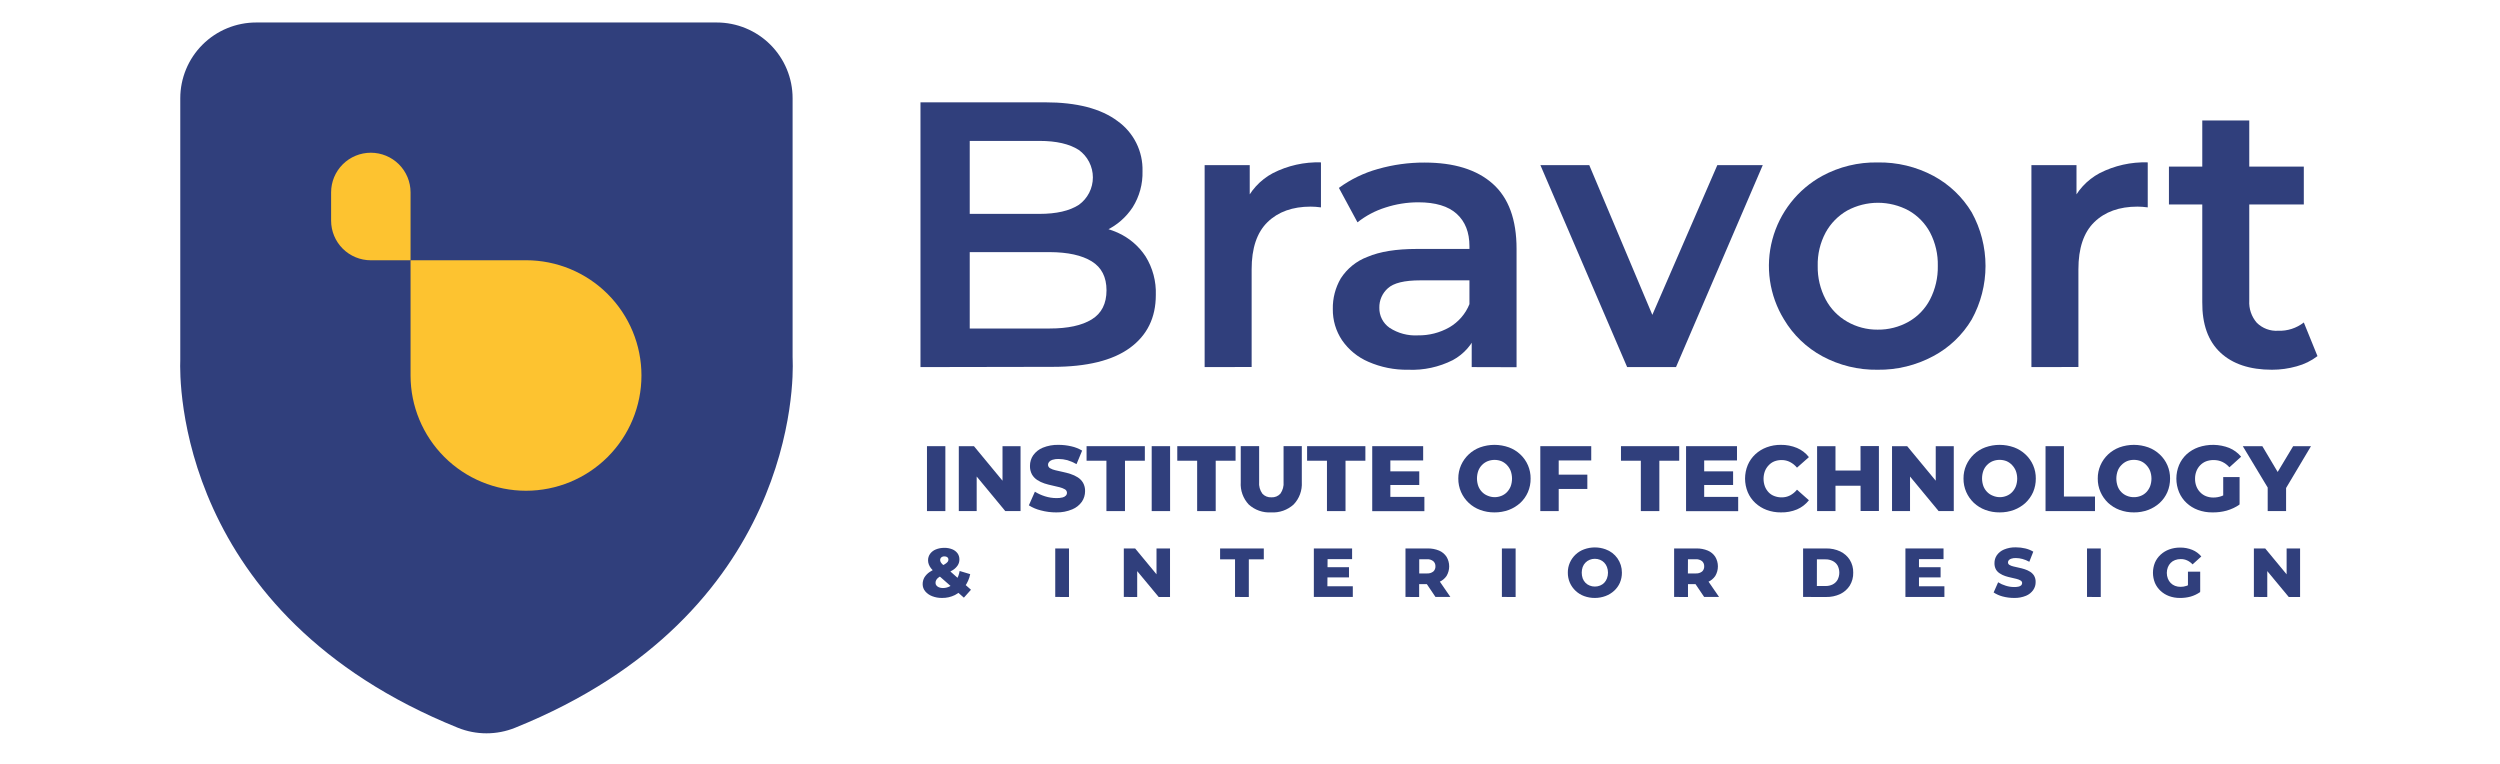 <svg width="242" height="74" viewBox="0 0 242 74" fill="none" xmlns="http://www.w3.org/2000/svg">
<path d="M76.724 34.555V9.509C76.724 8.546 76.534 7.593 76.165 6.703C75.796 5.813 75.254 5.005 74.572 4.324C73.89 3.643 73.081 3.103 72.189 2.735C71.298 2.366 70.343 2.177 69.379 2.177H24.797C23.832 2.177 22.877 2.366 21.986 2.735C21.095 3.103 20.285 3.643 19.603 4.324C18.921 5.005 18.38 5.813 18.011 6.703C17.642 7.593 17.451 8.546 17.451 9.509V34.555C17.451 34.655 17.451 34.751 17.451 34.851C17.375 36.77 17.086 59.455 44.328 70.45C46.101 71.164 48.082 71.164 49.855 70.45C77.097 59.455 76.808 36.782 76.731 34.851C76.724 34.751 76.724 34.663 76.724 34.555Z" fill="#303F7C"/>
<path d="M50.933 25.192H39.742V36.348C39.742 39.307 40.92 42.144 43.015 44.237C45.111 46.329 47.954 47.504 50.917 47.504C53.881 47.504 56.724 46.329 58.82 44.237C60.915 42.144 62.093 39.307 62.093 36.348C62.093 33.392 60.917 30.556 58.825 28.465C56.733 26.373 53.894 25.196 50.933 25.192Z" fill="#FDC330"/>
<path d="M35.896 14.784C34.877 14.784 33.898 15.188 33.177 15.908C32.456 16.628 32.051 17.605 32.051 18.623V21.356C32.051 22.375 32.456 23.351 33.177 24.071C33.898 24.791 34.877 25.195 35.896 25.195H39.742V18.619C39.741 17.602 39.335 16.626 38.614 15.907C37.893 15.188 36.916 14.784 35.896 14.784Z" fill="#FDC330"/>
<path d="M89.102 35.534V9.905H101.169C104.225 9.905 106.561 10.509 108.176 11.717C108.947 12.265 109.571 12.995 109.993 13.841C110.415 14.687 110.621 15.624 110.595 16.569C110.63 17.803 110.299 19.021 109.641 20.067C109.01 21.028 108.128 21.799 107.091 22.297C106.013 22.819 104.828 23.081 103.63 23.065L104.292 21.748C105.628 21.72 106.955 21.982 108.18 22.516C109.285 23.009 110.226 23.808 110.891 24.819C111.585 25.939 111.93 27.239 111.883 28.555C111.883 30.751 111.045 32.459 109.368 33.68C107.691 34.901 105.204 35.511 101.907 35.511L89.102 35.534ZM93.87 31.799H101.607C103.369 31.799 104.726 31.506 105.68 30.919C106.634 30.333 107.11 29.394 107.11 28.102C107.11 26.822 106.634 25.888 105.68 25.299C104.726 24.71 103.369 24.412 101.607 24.405H93.505V20.704H100.619C102.257 20.704 103.529 20.412 104.434 19.828C104.854 19.524 105.196 19.125 105.432 18.664C105.668 18.203 105.791 17.692 105.791 17.174C105.791 16.656 105.668 16.145 105.432 15.684C105.196 15.222 104.854 14.823 104.434 14.519C103.526 13.933 102.255 13.64 100.619 13.64H93.87V31.799Z" fill="#303F7C"/>
<path d="M116.609 35.534V15.982H120.974V21.356L120.459 19.782C121.001 18.489 121.973 17.421 123.212 16.761C124.651 16.026 126.254 15.667 127.869 15.717V20.074C127.696 20.051 127.527 20.032 127.354 20.02C127.181 20.009 127.027 20.001 126.877 20.001C125.118 20.001 123.725 20.502 122.697 21.502C121.669 22.503 121.156 24.028 121.159 26.078V35.526L116.609 35.534Z" fill="#303F7C"/>
<path d="M136.308 35.791C134.986 35.815 133.674 35.553 132.462 35.023C131.433 34.582 130.549 33.86 129.913 32.939C129.314 32.046 129.001 30.992 129.017 29.918C128.995 28.877 129.262 27.85 129.786 26.95C130.4 25.995 131.306 25.264 132.37 24.865C133.567 24.354 135.157 24.098 137.139 24.098H142.822V27.138H137.481C135.943 27.138 134.897 27.394 134.343 27.906C134.077 28.141 133.865 28.432 133.723 28.758C133.581 29.083 133.511 29.436 133.52 29.791C133.512 30.17 133.598 30.546 133.77 30.884C133.943 31.222 134.196 31.513 134.508 31.73C135.324 32.262 136.289 32.519 137.262 32.463C138.32 32.479 139.363 32.214 140.284 31.695C141.177 31.18 141.87 30.379 142.25 29.422L142.98 32.171C142.548 33.32 141.715 34.274 140.634 34.858C139.296 35.535 137.806 35.856 136.308 35.791ZM142.461 35.534V31.545L142.242 30.739V23.829C142.242 22.485 141.83 21.445 141.011 20.7C140.192 19.955 138.95 19.583 137.289 19.583C136.204 19.584 135.127 19.756 134.097 20.093C133.12 20.401 132.207 20.885 131.405 21.521L129.605 18.189C130.744 17.356 132.025 16.735 133.385 16.358C134.852 15.94 136.371 15.73 137.896 15.736C140.757 15.736 142.957 16.419 144.495 17.786C146.034 19.153 146.803 21.253 146.803 24.086V35.546L142.461 35.534Z" fill="#303F7C"/>
<path d="M157.508 35.534L149.109 15.982H153.839L161.104 33.227H158.754L166.238 15.982H170.637L162.238 35.534H157.508Z" fill="#303F7C"/>
<path d="M181.75 35.791C179.888 35.82 178.051 35.372 176.412 34.49C174.87 33.658 173.584 32.424 172.69 30.919C171.988 29.772 171.527 28.495 171.333 27.165C171.14 25.835 171.219 24.48 171.566 23.181C171.912 21.882 172.519 20.667 173.35 19.609C174.18 18.551 175.216 17.672 176.397 17.026C178.039 16.139 179.883 15.69 181.75 15.725C183.635 15.689 185.498 16.137 187.161 17.026C188.69 17.85 189.97 19.07 190.864 20.558C191.739 22.145 192.198 23.928 192.198 25.741C192.198 27.553 191.739 29.336 190.864 30.923C189.972 32.425 188.684 33.653 187.141 34.474C185.486 35.364 183.63 35.817 181.75 35.791ZM181.75 31.91C182.803 31.924 183.84 31.659 184.757 31.142C185.643 30.639 186.363 29.889 186.83 28.985C187.344 27.983 187.602 26.87 187.58 25.744C187.608 24.618 187.35 23.504 186.83 22.504C186.354 21.614 185.636 20.876 184.757 20.377C183.844 19.886 182.823 19.629 181.786 19.629C180.749 19.629 179.728 19.886 178.816 20.377C177.935 20.88 177.211 21.616 176.724 22.504C176.191 23.5 175.926 24.616 175.954 25.744C175.933 26.872 176.197 27.987 176.724 28.985C177.201 29.888 177.927 30.636 178.816 31.142C179.708 31.653 180.721 31.918 181.75 31.91Z" fill="#303F7C"/>
<path d="M196.641 35.534V15.982H201.005V21.356L200.49 19.782C201.032 18.489 202.004 17.421 203.244 16.761C204.683 16.026 206.285 15.667 207.901 15.717V20.074C207.731 20.051 207.558 20.032 207.389 20.02C207.22 20.009 207.058 20.001 206.912 20.001C205.151 20.001 203.756 20.502 202.728 21.502C201.7 22.503 201.187 24.028 201.19 26.078V35.526L196.641 35.534Z" fill="#303F7C"/>
<path d="M209.953 19.79V16.128H223.009V19.79H209.953ZM219.929 35.791C217.78 35.791 216.114 35.236 214.929 34.125C213.745 33.014 213.162 31.385 213.18 29.238V11.663H217.729V29.092C217.681 29.88 217.944 30.655 218.463 31.25C218.733 31.514 219.055 31.72 219.408 31.852C219.762 31.984 220.14 32.041 220.517 32.017C221.417 32.053 222.3 31.769 223.009 31.215L224.332 34.471C223.731 34.931 223.045 35.267 222.313 35.461C221.537 35.68 220.735 35.791 219.929 35.791Z" fill="#303F7C"/>
<path d="M89.731 49.474V43.189H91.511V49.474H89.731Z" fill="#303F7C"/>
<path d="M92.812 49.474V43.189H94.278L97.739 47.374H97.043V43.189H98.789V49.474H97.312L93.851 45.289H94.543V49.474H92.812Z" fill="#303F7C"/>
<path d="M102.247 49.6C101.741 49.603 101.236 49.537 100.747 49.405C100.339 49.306 99.949 49.141 99.594 48.917L100.178 47.596C100.483 47.786 100.812 47.936 101.155 48.042C101.511 48.155 101.882 48.214 102.255 48.215C102.457 48.221 102.658 48.2 102.855 48.153C102.978 48.126 103.09 48.063 103.178 47.973C103.213 47.936 103.24 47.892 103.257 47.845C103.275 47.797 103.283 47.747 103.282 47.696C103.28 47.629 103.261 47.562 103.226 47.504C103.191 47.446 103.141 47.399 103.082 47.366C102.92 47.275 102.747 47.206 102.566 47.163C102.351 47.106 102.12 47.053 101.874 47.001C101.614 46.947 101.358 46.879 101.105 46.798C100.858 46.719 100.622 46.606 100.405 46.464C100.195 46.327 100.019 46.143 99.894 45.926C99.757 45.669 99.691 45.38 99.701 45.09C99.7 44.728 99.807 44.375 100.009 44.076C100.242 43.748 100.564 43.493 100.936 43.339C101.424 43.141 101.948 43.047 102.474 43.062C102.884 43.062 103.293 43.108 103.693 43.201C104.066 43.282 104.423 43.423 104.751 43.619L104.208 44.928C103.929 44.766 103.63 44.637 103.32 44.544C103.042 44.47 102.755 44.431 102.466 44.429C102.265 44.423 102.063 44.45 101.87 44.51C101.745 44.547 101.633 44.619 101.547 44.717C101.484 44.793 101.449 44.888 101.447 44.986C101.447 45.055 101.466 45.123 101.501 45.182C101.536 45.242 101.587 45.291 101.647 45.324C101.806 45.416 101.979 45.482 102.159 45.52C102.37 45.573 102.601 45.623 102.855 45.677C103.115 45.731 103.371 45.799 103.624 45.88C103.869 45.958 104.103 46.066 104.32 46.203C104.533 46.335 104.711 46.517 104.839 46.733C104.978 46.984 105.046 47.268 105.035 47.554C105.036 47.914 104.929 48.266 104.728 48.564C104.495 48.894 104.172 49.151 103.797 49.305C103.307 49.511 102.779 49.612 102.247 49.6Z" fill="#303F7C"/>
<path d="M107.102 49.474V44.598H105.18V43.189H110.821V44.598H108.898V49.474H107.102Z" fill="#303F7C"/>
<path d="M111.484 49.474V43.189H113.265V49.474H111.484Z" fill="#303F7C"/>
<path d="M115.884 49.474V44.598H113.961V43.189H119.602V44.598H117.68V49.474H115.884Z" fill="#303F7C"/>
<path d="M123.046 49.6C122.651 49.624 122.255 49.568 121.881 49.436C121.508 49.304 121.165 49.099 120.873 48.832C120.604 48.544 120.398 48.204 120.265 47.833C120.133 47.462 120.078 47.068 120.104 46.675V43.185H121.884V46.64C121.846 47.05 121.958 47.459 122.2 47.792C122.31 47.911 122.446 48.004 122.597 48.064C122.748 48.125 122.91 48.151 123.073 48.141C123.234 48.151 123.395 48.124 123.545 48.064C123.694 48.004 123.829 47.911 123.938 47.792C124.176 47.458 124.287 47.049 124.249 46.64V43.185H126.015V46.675C126.038 47.069 125.981 47.464 125.845 47.836C125.71 48.207 125.499 48.546 125.226 48.832C124.932 49.099 124.588 49.304 124.214 49.436C123.839 49.568 123.442 49.624 123.046 49.6Z" fill="#303F7C"/>
<path d="M128.45 49.474V44.598H126.527V43.189H132.169V44.598H130.246V49.474H128.45Z" fill="#303F7C"/>
<path d="M134.586 48.099H137.881V49.481H132.832V43.189H137.762V44.571H134.586V48.099ZM134.463 45.627H137.385V46.947H134.463V45.627Z" fill="#303F7C"/>
<path d="M144.664 49.6C144.19 49.605 143.72 49.523 143.275 49.358C142.867 49.209 142.492 48.979 142.175 48.681C141.858 48.384 141.604 48.025 141.43 47.627C141.25 47.216 141.159 46.771 141.164 46.322C141.16 45.877 141.25 45.436 141.43 45.028C141.606 44.633 141.86 44.276 142.176 43.98C142.492 43.684 142.865 43.454 143.272 43.304C144.173 42.982 145.158 42.982 146.06 43.304C146.471 43.455 146.848 43.688 147.167 43.988C147.486 44.287 147.739 44.648 147.911 45.05C148.082 45.452 148.168 45.885 148.163 46.322C148.17 46.774 148.081 47.223 147.902 47.639C147.732 48.03 147.483 48.383 147.171 48.675C146.847 48.971 146.47 49.203 146.06 49.358C145.613 49.523 145.14 49.605 144.664 49.6ZM144.664 48.126C144.894 48.128 145.123 48.085 145.337 47.999C145.54 47.919 145.723 47.796 145.875 47.639C146.031 47.474 146.154 47.281 146.237 47.07C146.406 46.591 146.406 46.068 146.237 45.589C146.156 45.381 146.036 45.19 145.883 45.028C145.732 44.864 145.549 44.734 145.344 44.644C144.913 44.475 144.434 44.475 144.002 44.644C143.796 44.729 143.609 44.855 143.454 45.015C143.298 45.175 143.178 45.365 143.099 45.573C142.929 46.053 142.929 46.576 143.099 47.055C143.179 47.267 143.302 47.461 143.46 47.623C143.613 47.781 143.798 47.904 144.002 47.984C144.211 48.074 144.436 48.122 144.664 48.126Z" fill="#303F7C"/>
<path d="M150.882 49.474H149.102V43.189H154.032V44.571H150.882V49.474ZM150.747 45.946H153.655V47.331H150.747V45.946Z" fill="#303F7C"/>
<path d="M158.833 49.474V44.598H156.91V43.189H162.548V44.598H160.625V49.474H158.833Z" fill="#303F7C"/>
<path d="M164.965 48.099H168.256V49.481H163.211V43.189H168.141V44.571H164.965V48.099ZM164.838 45.627H167.764V46.947H164.838V45.627Z" fill="#303F7C"/>
<path d="M172.388 49.6C171.918 49.605 171.452 49.524 171.011 49.362C170.605 49.212 170.232 48.982 169.915 48.687C169.601 48.397 169.352 48.043 169.185 47.65C168.834 46.804 168.834 45.855 169.185 45.009C169.354 44.617 169.603 44.264 169.915 43.972C170.233 43.679 170.606 43.451 171.011 43.3C171.452 43.137 171.918 43.056 172.388 43.062C172.924 43.054 173.455 43.156 173.949 43.362C174.403 43.554 174.801 43.86 175.103 44.249L173.949 45.27C173.764 45.045 173.535 44.859 173.276 44.725C173.025 44.596 172.747 44.53 172.465 44.533C172.223 44.53 171.983 44.573 171.757 44.659C171.546 44.744 171.357 44.875 171.204 45.043C171.047 45.207 170.924 45.4 170.842 45.611C170.668 46.087 170.668 46.61 170.842 47.086C170.924 47.298 171.047 47.492 171.204 47.658C171.358 47.819 171.547 47.943 171.757 48.019C171.983 48.105 172.223 48.148 172.465 48.145C172.747 48.149 173.025 48.085 173.276 47.957C173.536 47.819 173.765 47.63 173.949 47.401L175.103 48.426C174.798 48.812 174.402 49.117 173.949 49.312C173.455 49.516 172.923 49.614 172.388 49.6Z" fill="#303F7C"/>
<path d="M177.675 49.474H175.895V43.189H177.675V49.474ZM180.221 47.02H177.529V45.55H180.221V47.02ZM180.098 43.181H181.878V49.466H180.105L180.098 43.181Z" fill="#303F7C"/>
<path d="M183.148 49.474V43.189H184.614L188.075 47.374H187.379V43.189H189.125V49.474H187.659L184.198 45.289H184.891V49.474H183.148Z" fill="#303F7C"/>
<path d="M193.566 49.6C193.091 49.605 192.62 49.523 192.174 49.358C191.762 49.205 191.384 48.971 191.063 48.671C190.753 48.374 190.504 48.02 190.332 47.627C190.152 47.216 190.062 46.771 190.067 46.322C190.062 45.877 190.152 45.436 190.332 45.028C190.507 44.632 190.76 44.276 191.075 43.98C191.391 43.683 191.763 43.454 192.17 43.304C193.071 42.982 194.057 42.982 194.958 43.304C195.37 43.455 195.746 43.688 196.066 43.988C196.386 44.286 196.641 44.647 196.813 45.049C196.985 45.451 197.071 45.885 197.066 46.322C197.07 46.774 196.981 47.222 196.804 47.639C196.631 48.03 196.382 48.382 196.07 48.675C195.746 48.971 195.369 49.203 194.958 49.358C194.513 49.523 194.041 49.605 193.566 49.6ZM193.566 48.126C193.795 48.128 194.023 48.085 194.235 47.999C194.439 47.919 194.622 47.796 194.774 47.639C194.929 47.474 195.052 47.281 195.135 47.07C195.309 46.592 195.309 46.067 195.135 45.589C195.053 45.379 194.93 45.187 194.774 45.024C194.623 44.86 194.44 44.729 194.235 44.64C193.804 44.471 193.324 44.471 192.893 44.64C192.687 44.725 192.5 44.852 192.345 45.011C192.189 45.171 192.068 45.361 191.989 45.569C191.82 46.049 191.82 46.572 191.989 47.051C192.07 47.263 192.193 47.457 192.351 47.619C192.504 47.777 192.689 47.9 192.893 47.98C193.106 48.073 193.334 48.122 193.566 48.126Z" fill="#303F7C"/>
<path d="M198.008 49.474V43.189H199.788V48.065H202.796V49.474H198.008Z" fill="#303F7C"/>
<path d="M206.562 49.6C206.087 49.605 205.616 49.523 205.17 49.358C204.758 49.204 204.381 48.97 204.059 48.671C203.749 48.374 203.501 48.02 203.328 47.627C203.148 47.216 203.058 46.771 203.063 46.322C203.058 45.877 203.149 45.436 203.328 45.028C203.501 44.638 203.749 44.285 204.059 43.992C204.379 43.692 204.755 43.459 205.166 43.304C206.067 42.982 207.053 42.982 207.954 43.304C208.366 43.455 208.742 43.688 209.062 43.988C209.382 44.286 209.637 44.647 209.809 45.049C209.981 45.451 210.067 45.885 210.062 46.322C210.066 46.774 209.977 47.222 209.8 47.639C209.629 48.031 209.379 48.383 209.066 48.675C208.742 48.971 208.365 49.203 207.954 49.358C207.509 49.524 207.037 49.606 206.562 49.6ZM206.562 48.126C206.791 48.128 207.019 48.085 207.231 47.999C207.435 47.92 207.619 47.797 207.77 47.639C207.925 47.474 208.048 47.281 208.131 47.07C208.305 46.592 208.305 46.067 208.131 45.589C208.049 45.379 207.926 45.187 207.77 45.024C207.62 44.859 207.437 44.728 207.231 44.64C207.019 44.555 206.791 44.512 206.562 44.514C206.333 44.511 206.105 44.554 205.893 44.64C205.687 44.73 205.501 44.86 205.347 45.024C205.188 45.184 205.066 45.377 204.989 45.589C204.82 46.068 204.82 46.591 204.989 47.07C205.065 47.281 205.185 47.472 205.341 47.632C205.497 47.792 205.685 47.918 205.893 47.999C206.105 48.086 206.333 48.129 206.562 48.126Z" fill="#303F7C"/>
<path d="M214.146 49.6C213.674 49.605 213.205 49.525 212.761 49.362C212.353 49.213 211.979 48.983 211.661 48.687C211.348 48.396 211.101 48.043 210.935 47.65C210.584 46.804 210.584 45.855 210.935 45.009C211.103 44.616 211.352 44.263 211.665 43.972C211.993 43.677 212.376 43.449 212.792 43.3C213.766 42.965 214.828 42.985 215.788 43.358C216.236 43.544 216.632 43.837 216.941 44.21L215.807 45.235C215.614 45.013 215.377 44.833 215.111 44.706C214.85 44.588 214.567 44.529 214.28 44.533C214.028 44.529 213.778 44.572 213.542 44.659C213.327 44.745 213.132 44.876 212.973 45.043C212.815 45.206 212.692 45.4 212.611 45.611C212.521 45.847 212.477 46.097 212.481 46.349C212.477 46.598 212.522 46.845 212.611 47.078C212.692 47.29 212.815 47.483 212.973 47.646C213.131 47.814 213.324 47.945 213.538 48.03C213.768 48.12 214.014 48.164 214.261 48.161C214.523 48.161 214.783 48.117 215.03 48.03C215.312 47.93 215.572 47.779 215.799 47.585L216.799 48.836C216.415 49.101 215.99 49.3 215.542 49.428C215.087 49.552 214.617 49.61 214.146 49.6ZM215.207 48.575V46.18H216.792V48.786L215.207 48.575Z" fill="#303F7C"/>
<path d="M219.513 49.474V46.817L219.928 47.884L217.102 43.189H218.994L221.016 46.59H219.936L221.978 43.189H223.704L220.909 47.884L221.293 46.817V49.474H219.513Z" fill="#303F7C"/>
<path d="M91.189 57.881C90.861 57.886 90.534 57.828 90.228 57.709C89.968 57.61 89.738 57.448 89.559 57.236C89.4 57.045 89.313 56.805 89.313 56.557C89.31 56.327 89.367 56.101 89.478 55.9C89.608 55.689 89.782 55.508 89.989 55.37C90.265 55.185 90.559 55.026 90.866 54.898C91.061 54.822 91.25 54.732 91.431 54.63C91.541 54.569 91.639 54.491 91.724 54.399C91.777 54.336 91.807 54.256 91.808 54.173C91.81 54.13 91.802 54.088 91.786 54.049C91.769 54.01 91.744 53.975 91.712 53.946C91.631 53.883 91.53 53.852 91.428 53.858C91.317 53.85 91.207 53.885 91.12 53.954C91.084 53.985 91.055 54.024 91.036 54.068C91.017 54.112 91.007 54.16 91.008 54.207C91.009 54.268 91.022 54.328 91.047 54.384C91.084 54.459 91.134 54.528 91.193 54.587C91.27 54.664 91.374 54.764 91.512 54.887L93.989 57.087L93.304 57.854L90.505 55.394C90.364 55.279 90.235 55.15 90.12 55.01C90.029 54.893 89.957 54.764 89.905 54.626C89.859 54.503 89.836 54.373 89.836 54.242C89.832 54.017 89.901 53.796 90.032 53.612C90.173 53.421 90.365 53.274 90.585 53.186C90.847 53.08 91.127 53.028 91.409 53.032C91.672 53.026 91.933 53.073 92.178 53.171C92.379 53.25 92.554 53.383 92.685 53.555C92.812 53.731 92.876 53.944 92.87 54.161C92.872 54.358 92.817 54.551 92.712 54.718C92.588 54.907 92.424 55.067 92.231 55.186C91.965 55.351 91.685 55.491 91.393 55.605C91.223 55.676 91.06 55.763 90.905 55.862C90.798 55.928 90.708 56.018 90.639 56.123C90.584 56.215 90.556 56.32 90.559 56.426C90.557 56.516 90.587 56.602 90.643 56.672C90.708 56.752 90.793 56.815 90.889 56.852C91.011 56.901 91.142 56.925 91.274 56.922C91.526 56.923 91.775 56.857 91.993 56.73C92.224 56.59 92.419 56.398 92.562 56.169C92.731 55.895 92.844 55.589 92.893 55.271L93.916 55.578C93.828 56.016 93.646 56.43 93.381 56.791C93.132 57.129 92.808 57.406 92.435 57.601C92.048 57.792 91.621 57.888 91.189 57.881Z" fill="#303F7C"/>
<path d="M102.148 57.785V53.09H103.479V57.789L102.148 57.785Z" fill="#303F7C"/>
<path d="M108.785 57.785V53.09H109.881L112.469 56.219H111.95V53.09H113.258V57.789H112.162L109.562 54.66H110.081V57.789L108.785 57.785Z" fill="#303F7C"/>
<path d="M119.551 57.785V54.142H118.105V53.09H122.336V54.146H120.886V57.789L119.551 57.785Z" fill="#303F7C"/>
<path d="M128.491 56.752H130.952V57.785H127.18V53.09H130.883V54.123H128.51L128.491 56.752ZM128.395 54.906H130.583V55.892H128.395V54.906Z" fill="#303F7C"/>
<path d="M136.051 57.785V53.09H138.189C138.571 53.081 138.951 53.152 139.304 53.297C139.6 53.422 139.852 53.632 140.027 53.9C140.193 54.18 140.281 54.5 140.281 54.825C140.281 55.151 140.193 55.47 140.027 55.751C139.849 56.013 139.597 56.217 139.304 56.338C138.95 56.48 138.571 56.55 138.189 56.541H136.774L137.374 55.977V57.789L136.051 57.785ZM137.381 56.127L136.781 55.509H138.116C138.339 55.527 138.56 55.463 138.739 55.328C138.81 55.264 138.866 55.185 138.902 55.097C138.939 55.008 138.955 54.913 138.95 54.818C138.954 54.724 138.937 54.631 138.901 54.544C138.864 54.458 138.809 54.381 138.739 54.319C138.561 54.183 138.339 54.117 138.116 54.134H136.781L137.381 53.524V56.127ZM138.954 57.785L137.801 56.073H139.22L140.396 57.785H138.954Z" fill="#303F7C"/>
<path d="M145.383 57.785V53.09H146.713V57.789L145.383 57.785Z" fill="#303F7C"/>
<path d="M154.381 57.881C154.027 57.884 153.675 57.823 153.342 57.701C153.037 57.589 152.757 57.417 152.52 57.194C152.283 56.972 152.093 56.704 151.962 56.407C151.829 56.098 151.762 55.764 151.766 55.428C151.762 55.097 151.829 54.768 151.962 54.465C152.092 54.168 152.282 53.901 152.518 53.679C152.755 53.457 153.034 53.286 153.339 53.175C154.012 52.929 154.75 52.929 155.423 53.175C155.888 53.34 156.289 53.646 156.572 54.05C156.854 54.454 157.004 54.935 157 55.428C157.004 55.767 156.937 56.103 156.804 56.415C156.675 56.706 156.488 56.967 156.254 57.182C156.012 57.405 155.73 57.578 155.423 57.693C155.09 57.818 154.737 57.882 154.381 57.881ZM154.381 56.779C154.553 56.781 154.725 56.749 154.885 56.683C155.037 56.623 155.174 56.532 155.288 56.415C155.404 56.292 155.495 56.147 155.554 55.989C155.687 55.632 155.687 55.239 155.554 54.883C155.495 54.726 155.404 54.582 155.288 54.461C155.175 54.342 155.037 54.249 154.885 54.188C154.725 54.123 154.553 54.09 154.381 54.092C154.209 54.09 154.039 54.123 153.881 54.188C153.727 54.249 153.588 54.342 153.473 54.461C153.355 54.581 153.263 54.725 153.204 54.883C153.081 55.241 153.081 55.63 153.204 55.989C153.263 56.148 153.355 56.293 153.473 56.415C153.588 56.532 153.727 56.624 153.881 56.683C154.039 56.749 154.209 56.781 154.381 56.779Z" fill="#303F7C"/>
<path d="M162.055 57.785V53.09H164.201C164.583 53.081 164.963 53.151 165.316 53.297C165.612 53.42 165.865 53.631 166.039 53.9C166.205 54.18 166.293 54.5 166.293 54.825C166.293 55.151 166.205 55.47 166.039 55.751C165.861 56.014 165.61 56.218 165.316 56.338C164.962 56.481 164.582 56.55 164.201 56.541H162.801L163.397 55.977V57.789L162.055 57.785ZM163.385 56.127L162.801 55.509H164.131C164.355 55.526 164.578 55.462 164.758 55.328C164.829 55.264 164.884 55.185 164.92 55.096C164.956 55.008 164.971 54.913 164.966 54.818C164.97 54.724 164.954 54.631 164.918 54.545C164.882 54.459 164.827 54.381 164.758 54.319C164.578 54.184 164.356 54.118 164.131 54.134H162.801L163.397 53.524L163.385 56.127ZM164.962 57.785L163.808 56.073H165.227L166.404 57.785H164.962Z" fill="#303F7C"/>
<path d="M174.539 57.785V53.09H176.766C177.238 53.08 177.707 53.178 178.135 53.378C178.513 53.558 178.832 53.84 179.058 54.192C179.287 54.564 179.403 54.995 179.392 55.432C179.404 55.874 179.287 56.309 179.058 56.687C178.832 57.039 178.513 57.321 178.135 57.501C177.707 57.701 177.238 57.799 176.766 57.789L174.539 57.785ZM175.873 56.725H176.7C176.945 56.733 177.188 56.68 177.408 56.572C177.605 56.471 177.768 56.315 177.877 56.123C177.988 55.909 178.046 55.672 178.046 55.432C178.046 55.191 177.988 54.954 177.877 54.741C177.767 54.552 177.604 54.4 177.408 54.303C177.188 54.194 176.945 54.14 176.7 54.146H175.877L175.873 56.725Z" fill="#303F7C"/>
<path d="M185.757 56.752H188.218V57.785H184.445V53.09H188.133V54.123H185.757V56.752ZM185.664 54.906H187.849V55.892H185.664V54.906Z" fill="#303F7C"/>
<path d="M194.969 57.881C194.59 57.882 194.212 57.833 193.846 57.735C193.54 57.654 193.249 57.525 192.984 57.351L193.419 56.365C193.646 56.507 193.892 56.618 194.15 56.695C194.415 56.781 194.693 56.825 194.973 56.825C195.124 56.83 195.275 56.814 195.422 56.779C195.514 56.757 195.598 56.711 195.665 56.645C195.715 56.588 195.743 56.514 195.742 56.438C195.742 56.387 195.728 56.337 195.701 56.294C195.675 56.251 195.637 56.215 195.592 56.192C195.472 56.122 195.342 56.07 195.207 56.038C195.046 55.996 194.873 55.954 194.688 55.916C194.495 55.877 194.305 55.827 194.119 55.766C193.934 55.707 193.758 55.623 193.596 55.516C193.438 55.422 193.306 55.29 193.211 55.132C193.108 54.942 193.058 54.727 193.065 54.511C193.061 54.237 193.142 53.969 193.296 53.743C193.471 53.499 193.71 53.309 193.988 53.194C194.353 53.042 194.747 52.97 195.142 52.983C195.449 52.982 195.755 53.018 196.053 53.09C196.324 53.153 196.584 53.258 196.822 53.401L196.438 54.38C196.226 54.263 196.002 54.171 195.769 54.107C195.561 54.049 195.346 54.019 195.13 54.019C194.98 54.013 194.831 54.034 194.688 54.081C194.594 54.107 194.51 54.16 194.446 54.234C194.399 54.29 194.373 54.361 194.373 54.434C194.371 54.485 194.384 54.536 194.41 54.581C194.436 54.626 194.473 54.662 194.519 54.687C194.639 54.755 194.768 54.804 194.903 54.833L195.422 54.952C195.615 54.99 195.807 55.044 195.992 55.102C196.175 55.161 196.351 55.242 196.515 55.344C196.67 55.441 196.802 55.572 196.899 55.727C197.006 55.915 197.058 56.13 197.049 56.346C197.054 56.62 196.972 56.889 196.815 57.113C196.641 57.362 196.399 57.555 196.119 57.67C195.754 57.819 195.363 57.891 194.969 57.881Z" fill="#303F7C"/>
<path d="M202.023 57.785V53.09H203.354V57.789L202.023 57.785Z" fill="#303F7C"/>
<path d="M211.002 57.881C210.648 57.884 210.296 57.823 209.964 57.701C209.66 57.589 209.381 57.418 209.145 57.198C208.911 56.983 208.725 56.721 208.599 56.43C208.342 55.797 208.342 55.09 208.599 54.457C208.726 54.165 208.914 53.904 209.149 53.689C209.389 53.468 209.672 53.297 209.979 53.186C210.318 53.063 210.676 53.002 211.037 53.005C211.441 53 211.843 53.076 212.217 53.228C212.555 53.367 212.853 53.586 213.087 53.865L212.24 54.633C212.094 54.471 211.916 54.34 211.717 54.249C211.522 54.159 211.309 54.115 211.094 54.119C210.907 54.116 210.72 54.148 210.545 54.215C210.385 54.273 210.24 54.366 210.122 54.487C210.002 54.609 209.909 54.754 209.848 54.913C209.714 55.266 209.714 55.655 209.848 56.008C209.909 56.167 210.002 56.312 210.122 56.434C210.24 56.555 210.383 56.649 210.541 56.71C210.714 56.776 210.898 56.809 211.083 56.806C211.279 56.807 211.474 56.774 211.66 56.71C211.869 56.633 212.063 56.52 212.233 56.376L212.979 57.309C212.693 57.508 212.376 57.659 212.04 57.754C211.702 57.844 211.352 57.887 211.002 57.881ZM211.794 57.113V55.336H212.979V57.282L211.794 57.113Z" fill="#303F7C"/>
<path d="M218.176 57.785V53.09H219.272L221.86 56.219H221.345V53.09H222.648V57.789H221.552L218.956 54.66H219.472V57.789L218.176 57.785Z" fill="#303F7C"/>
</svg>
